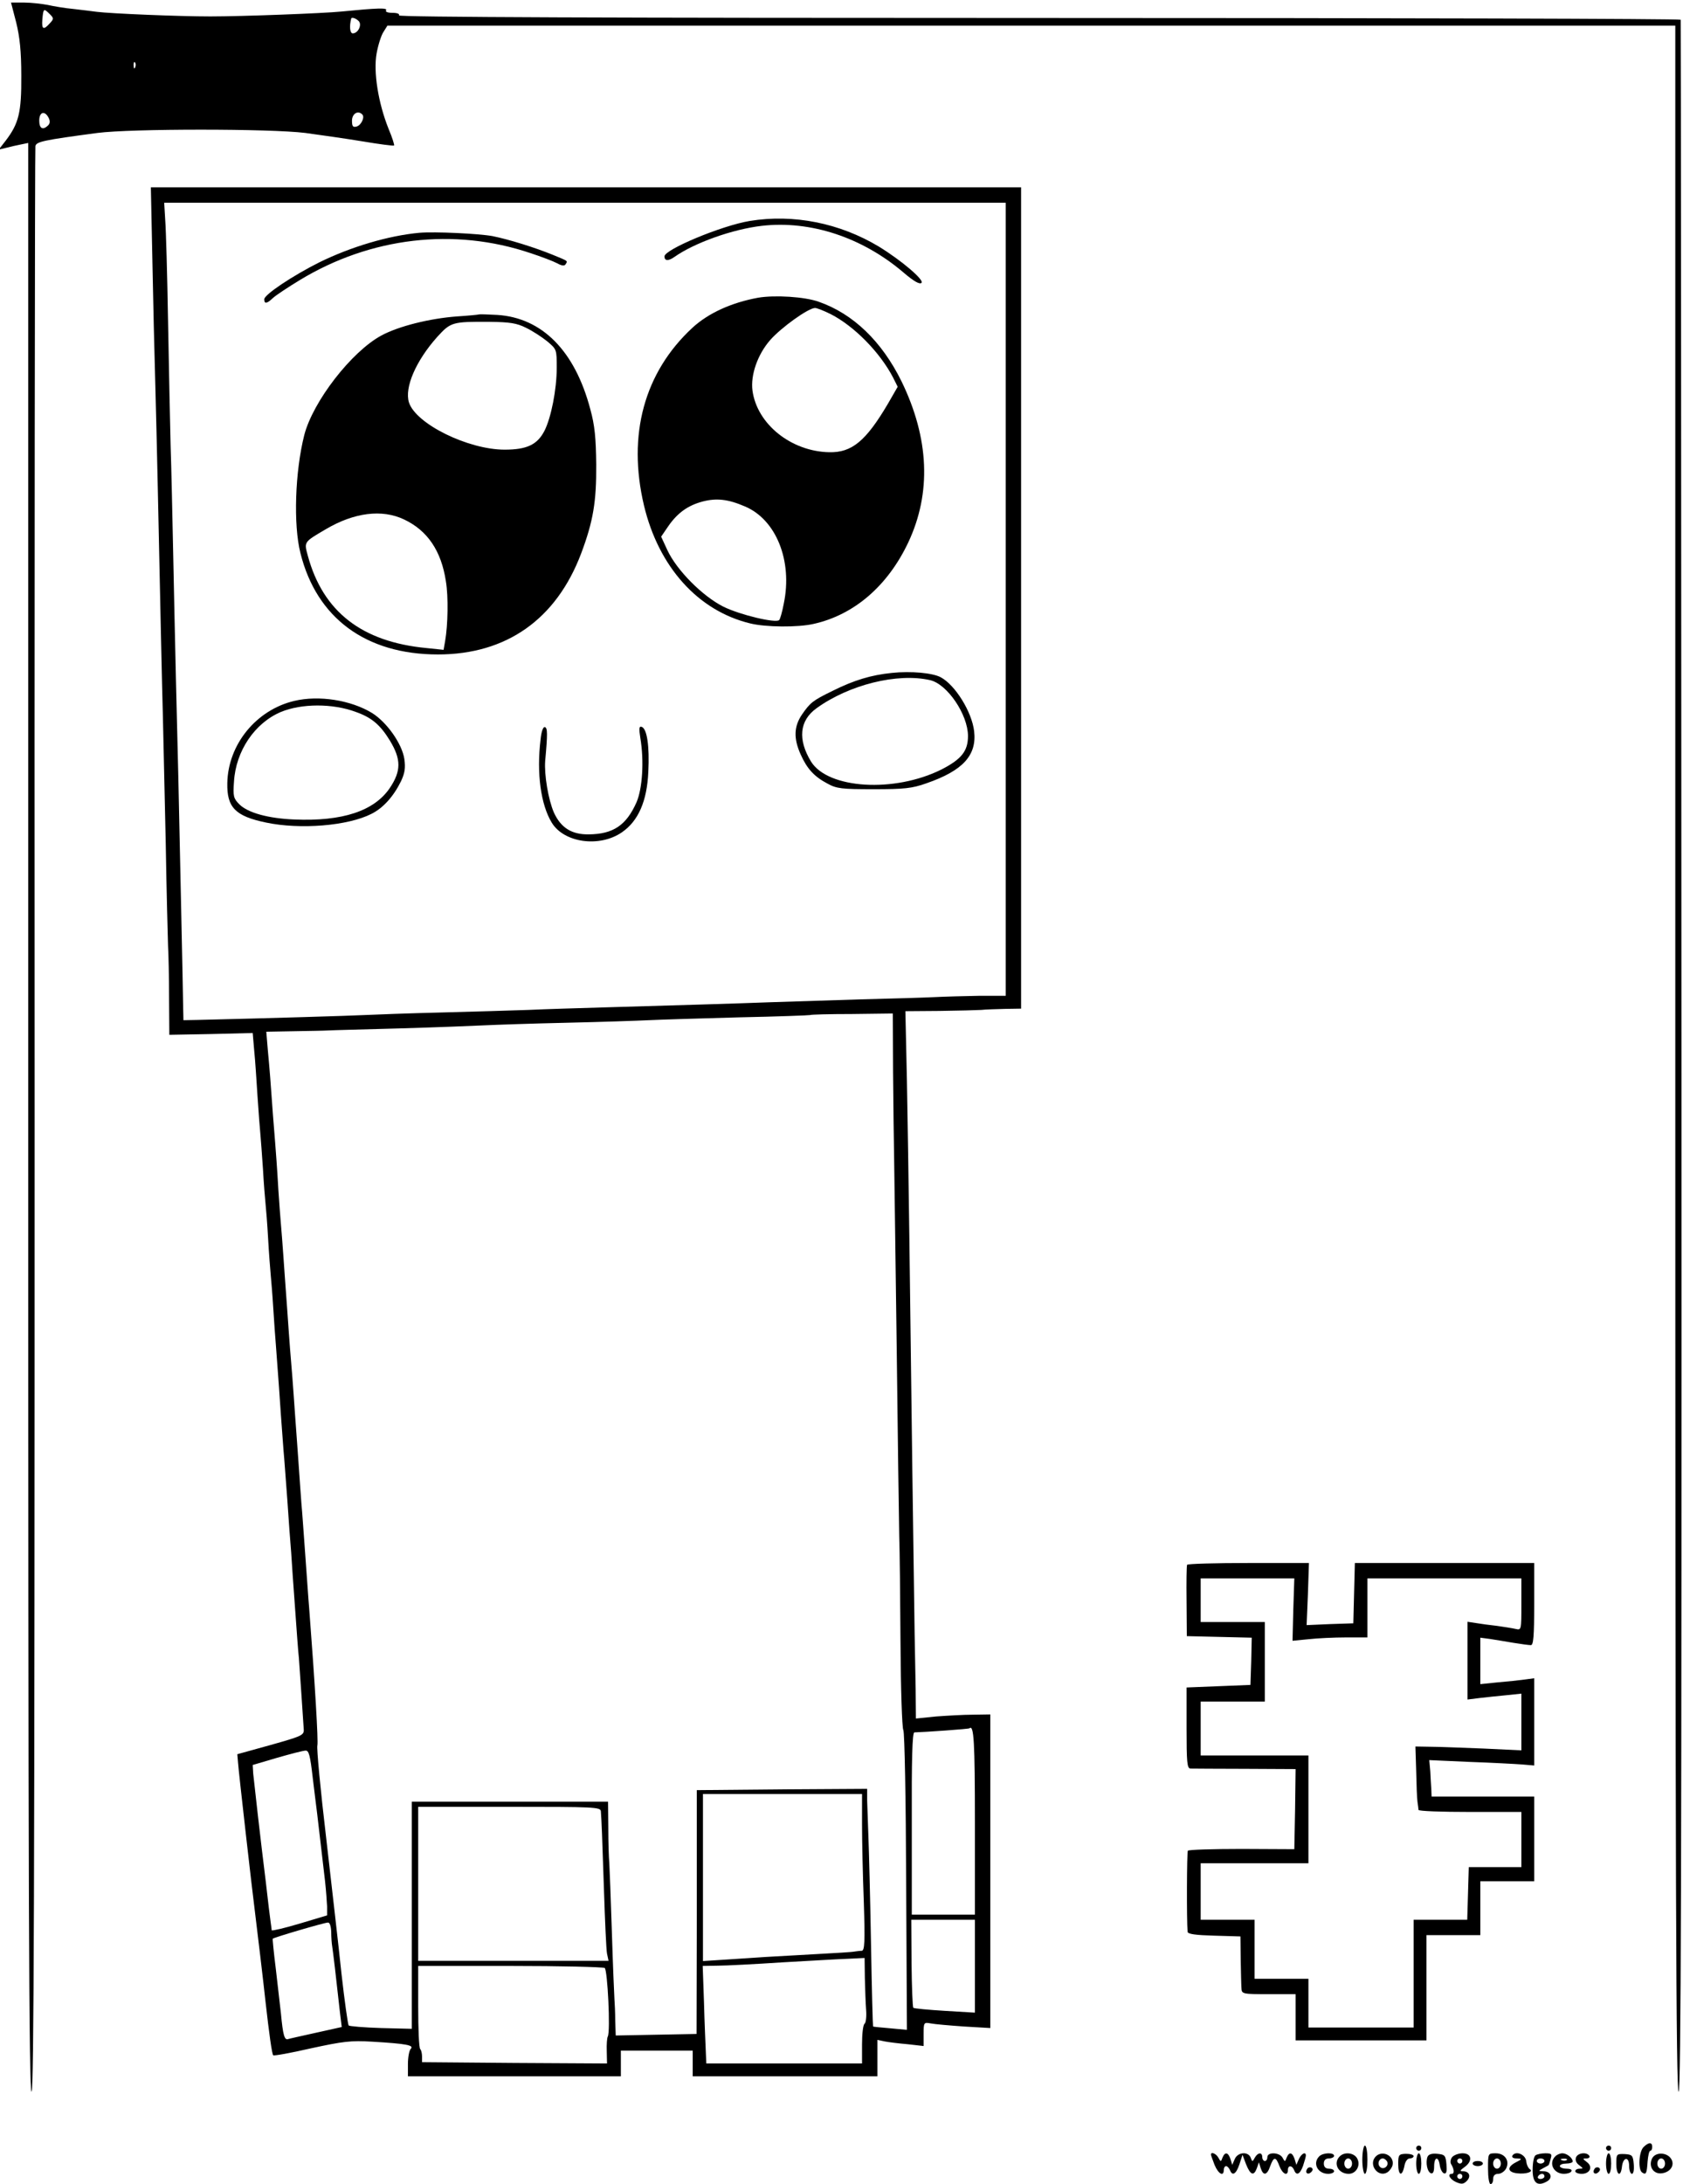<?xml version="1.0" standalone="no"?>
<!DOCTYPE svg PUBLIC "-//W3C//DTD SVG 20010904//EN"
 "http://www.w3.org/TR/2001/REC-SVG-20010904/DTD/svg10.dtd">
<svg version="1.0" xmlns="http://www.w3.org/2000/svg"
 width="656pt" height="851pt" viewBox="0 0 656 851"
 preserveAspectRatio="xMidYMid meet">

<g transform="translate(0,851) scale(0.1,-0.1)"
fill="#000000" stroke="none">
<path d="M63 8423 c14 -57 20 -113 20 -208 1 -143 -10 -186 -60 -252 l-28 -36
29 7 c15 4 41 10 57 13 l29 6 0 -3797 c0 -3031 3 -3796 13 -3796 9 0 12 762
12 3783 -1 2080 1 3789 3 3798 4 17 31 23 242 51 131 17 673 17 810 0 58 -8
158 -22 224 -33 65 -11 120 -18 122 -16 2 2 -7 31 -21 64 -41 102 -60 223 -47
295 6 33 18 71 27 84 l15 24 2510 0 2510 0 0 -4025 c0 -3214 3 -4025 13 -4025
9 0 12 812 11 4033 -1 2217 -2 4035 -3 4040 0 4 -1126 7 -2502 7 -1664 0
-2498 3 -2494 10 4 6 -7 10 -25 10 -19 0 -29 4 -25 10 6 10 -33 9 -175 -5 -69
-7 -387 -19 -510 -19 -123 0 -388 11 -443 18 -15 2 -55 7 -90 11 -34 3 -80 11
-102 16 -22 4 -63 9 -91 9 l-51 0 20 -77z m132 31 c15 -15 15 -18 -1 -35 -24
-27 -32 -24 -29 14 4 45 5 46 30 21z m1203 -26 c14 -14 -2 -48 -23 -48 -11 0
-14 27 -6 58 2 6 18 1 29 -10z m-871 -180 c-3 -8 -6 -5 -6 6 -1 11 2 17 5 13
3 -3 4 -12 1 -19z m-338 -196 c7 -13 6 -23 -1 -30 -21 -21 -35 -13 -35 18 0
34 21 40 36 12z m1223 12 c11 -10 -4 -42 -22 -47 -15 -4 -18 1 -18 24 1 27 24
40 40 23z"/>
<path d="M594 7493 c3 -159 8 -369 11 -468 3 -99 7 -286 10 -415 11 -516 16
-752 20 -895 2 -82 7 -303 11 -490 3 -187 8 -367 9 -400 2 -33 4 -125 4 -204
l1 -143 163 3 162 4 6 -70 c4 -38 9 -119 13 -180 4 -60 9 -126 11 -145 2 -19
6 -80 10 -135 3 -55 8 -116 10 -135 2 -19 7 -80 10 -135 3 -55 8 -118 10 -140
2 -22 7 -80 10 -130 3 -49 8 -119 11 -155 10 -135 14 -187 19 -265 3 -44 8
-105 10 -135 3 -30 9 -118 15 -195 5 -77 12 -169 15 -205 2 -36 9 -132 15
-215 6 -82 12 -170 15 -195 3 -43 16 -229 19 -279 1 -22 -8 -26 -129 -60
l-130 -36 3 -35 c2 -31 55 -498 67 -590 5 -40 33 -273 40 -340 14 -124 25
-204 30 -208 2 -3 69 9 147 27 125 27 155 31 238 26 135 -8 165 -14 151 -28
-6 -6 -11 -33 -11 -59 l0 -48 415 0 415 0 0 50 0 50 140 0 140 0 0 -50 0 -50
360 0 360 0 0 71 0 71 28 -6 c15 -3 55 -8 90 -11 l62 -7 0 47 c0 45 1 46 28
41 15 -3 73 -8 130 -12 l102 -6 0 611 0 611 -67 -1 c-38 0 -103 -4 -145 -7
l-78 -8 -1 116 c-1 63 -3 160 -4 215 -1 55 -5 343 -9 640 -9 734 -15 1188 -21
1513 l-6 272 133 1 c73 1 147 3 163 4 17 2 58 3 93 4 l62 1 0 1600 0 1600
-1696 0 -1696 0 6 -287z m3326 -1318 l0 -1545 -102 0 c-57 -1 -134 -3 -173 -5
-38 -2 -171 -6 -295 -9 -124 -4 -279 -9 -345 -11 -133 -5 -365 -12 -645 -20
-102 -3 -237 -7 -300 -10 -63 -2 -216 -7 -340 -10 -124 -3 -259 -8 -300 -10
-61 -3 -358 -12 -650 -19 l-55 -1 -1 45 c0 25 -4 203 -8 395 -4 193 -9 422
-11 510 -5 196 -13 525 -20 870 -3 143 -7 332 -10 420 -2 88 -7 306 -10 485
-3 179 -8 355 -11 393 l-4 67 1640 0 1640 0 0 -1545z m-439 -1847 c1 -128 3
-273 4 -323 1 -49 5 -380 10 -735 4 -355 9 -690 10 -745 2 -55 4 -244 5 -420
1 -176 6 -327 11 -336 5 -9 10 -276 11 -592 l3 -576 -65 6 c-36 3 -66 6 -67 7
-1 1 -5 145 -8 321 -3 176 -8 363 -10 415 -2 52 -4 116 -5 143 l0 47 -332 -2
-332 -3 0 -475 -1 -475 -157 -3 -158 -3 -2 58 c0 32 -2 69 -3 83 -1 14 -6 131
-10 260 -4 130 -9 251 -10 270 -2 19 -4 81 -4 138 l-1 102 -382 0 -383 0 0
-442 0 -443 -120 3 c-66 2 -123 7 -126 10 -3 4 -16 95 -28 202 -11 107 -39
347 -60 532 -22 185 -37 345 -34 357 4 16 -9 236 -32 536 -3 33 -9 125 -15
205 -6 80 -12 170 -15 200 -2 30 -7 93 -10 140 -3 47 -8 110 -10 140 -2 30 -7
93 -10 140 -3 47 -8 105 -10 130 -2 25 -7 83 -10 130 -3 47 -8 110 -10 140 -2
30 -7 93 -10 140 -3 47 -8 105 -10 130 -2 25 -7 86 -10 135 -5 85 -7 117 -21
290 -9 128 -13 179 -20 253 l-6 72 108 2 c60 1 120 2 134 3 14 1 140 4 280 8
140 4 289 10 330 12 41 2 185 7 320 10 135 3 279 8 320 10 41 2 199 7 350 11
151 3 277 8 278 9 2 2 75 4 163 4 l159 2 1 -233z m319 -2919 l0 -359 -123 0
-123 0 0 355 c-1 251 2 355 10 355 40 1 212 13 215 16 17 15 21 -53 21 -367z
m-2581 174 c7 -60 15 -121 17 -138 4 -32 18 -156 31 -265 4 -36 7 -80 8 -99
l0 -34 -107 -32 c-60 -18 -108 -29 -109 -26 0 3 -2 17 -4 31 -2 14 -11 85 -19
158 -9 72 -23 189 -31 260 -8 70 -16 142 -18 161 l-2 34 95 28 c52 15 102 28
111 28 13 1 18 -19 28 -106z m2141 -180 c0 -65 3 -202 7 -305 5 -156 3 -188
-8 -189 -8 0 -21 -2 -29 -3 -8 -2 -76 -6 -150 -10 -74 -4 -162 -9 -195 -11
-33 -2 -102 -7 -152 -10 l-93 -6 0 325 0 326 310 0 310 0 0 -117z m-1018 50
c3 -42 5 -90 12 -303 4 -124 9 -237 12 -252 l6 -28 -371 0 -371 0 0 300 0 300
355 0 c331 0 355 -1 357 -17z m1458 -604 l0 -181 -117 7 c-65 4 -120 9 -123
12 -3 2 -6 81 -7 174 l-1 169 124 0 124 0 0 -181z m-2509 134 c0 -21 2 -47 4
-58 3 -18 15 -119 30 -256 l7 -57 -99 -22 c-54 -12 -104 -23 -110 -25 -14 -5
-20 14 -28 100 -4 33 -13 111 -20 174 -8 63 -13 116 -12 117 4 5 202 63 215
63 7 1 12 -13 13 -36z m2080 -180 c1 -43 3 -99 5 -125 2 -26 -1 -50 -6 -53 -6
-4 -10 -40 -10 -81 l0 -74 -303 0 -304 0 -2 48 c-1 26 -5 111 -7 190 l-5 142
58 1 c32 0 146 6 253 13 107 6 223 13 258 14 l62 3 1 -78z m-1014 39 c11 -7
23 -247 12 -267 -3 -5 -5 -31 -4 -58 l1 -47 -360 2 -361 3 0 22 c0 12 -3 25
-7 29 -5 4 -8 79 -8 166 l0 158 358 0 c196 0 362 -4 369 -8z"/>
<path d="M2922 7649 c-109 -18 -332 -111 -332 -138 0 -18 15 -19 39 -2 78 55
227 108 340 121 190 22 393 -45 554 -183 40 -34 62 -46 69 -39 11 11 -78 87
-166 141 -153 92 -333 128 -504 100z"/>
<path d="M1635 7603 c-121 -11 -268 -55 -390 -115 -104 -52 -215 -126 -215
-144 0 -19 10 -18 34 5 12 11 59 42 105 70 276 167 601 205 898 105 43 -14 90
-32 105 -40 18 -10 29 -11 33 -3 8 13 11 11 -50 36 -71 29 -171 60 -235 73
-54 10 -226 18 -285 13z"/>
<path d="M2955 7350 c-104 -19 -194 -60 -256 -117 -188 -174 -254 -417 -189
-692 57 -240 211 -411 414 -460 60 -15 186 -16 247 -2 158 35 289 148 369 317
91 193 82 406 -26 628 -77 156 -188 263 -322 310 -55 20 -172 27 -237 16z
m283 -64 c92 -47 192 -149 243 -247 l18 -36 -38 -66 c-86 -146 -141 -191 -229
-189 -148 3 -281 109 -299 240 -8 61 20 141 69 197 43 49 149 125 175 125 7 0
35 -11 61 -24z m-335 -749 c122 -51 187 -212 152 -379 -6 -32 -14 -60 -18 -64
-13 -13 -152 20 -217 52 -82 41 -183 143 -219 221 l-24 52 28 41 c36 52 77 81
134 96 54 14 99 9 164 -19z"/>
<path d="M1868 7285 c-2 -1 -41 -5 -88 -8 -106 -8 -226 -38 -293 -74 -117 -63
-267 -257 -301 -388 -36 -142 -43 -350 -15 -460 63 -253 255 -395 536 -395
267 0 461 137 558 393 47 125 60 202 59 347 -1 103 -6 154 -23 215 -60 228
-188 357 -363 368 -37 2 -69 3 -70 2z m182 -52 c25 -12 62 -36 83 -53 37 -31
37 -32 37 -103 0 -85 -22 -195 -48 -246 -28 -54 -69 -73 -155 -73 -142 0 -346
100 -373 184 -18 58 27 162 110 255 53 58 58 60 206 59 77 -1 104 -5 140 -23z
m-475 -747 c91 -43 145 -122 163 -241 10 -60 8 -170 -3 -233 l-6 -34 -67 7
c-252 24 -403 142 -462 359 -15 55 -17 53 70 104 110 65 219 79 305 38z"/>
<path d="M3476 5888 c-80 -8 -147 -28 -231 -70 -78 -38 -87 -46 -119 -92 -32
-47 -33 -94 -5 -156 25 -56 53 -86 104 -113 36 -20 56 -22 180 -22 120 0 150
3 206 23 142 49 197 109 186 203 -9 76 -74 180 -130 210 -31 17 -116 25 -191
17z m149 -28 c67 -15 148 -134 148 -218 0 -58 -25 -90 -103 -130 -184 -92
-443 -76 -509 31 -52 86 -45 159 21 207 127 92 316 139 443 110z"/>
<path d="M1147 5779 c-148 -35 -258 -169 -261 -320 -2 -95 31 -129 151 -154
133 -28 319 -13 411 34 46 23 86 68 115 127 15 32 18 52 13 87 -9 59 -68 143
-126 179 -82 50 -207 70 -303 47z m240 -43 c62 -22 95 -50 133 -112 44 -73 44
-118 -1 -185 -61 -89 -184 -130 -372 -122 -101 4 -181 26 -214 59 -23 23 -25
32 -21 88 7 120 81 229 183 272 80 33 201 34 292 0z"/>
<path d="M2107 5628 c-16 -131 1 -254 44 -324 48 -78 186 -97 273 -37 64 44
98 121 103 236 5 100 -5 168 -26 175 -10 3 -11 -6 -5 -44 15 -89 8 -197 -15
-250 -40 -90 -91 -124 -186 -125 -67 -1 -109 26 -136 85 -22 51 -38 147 -34
201 10 109 9 128 -1 132 -7 2 -14 -17 -17 -49z"/>
<path d="M4627 2413 c-2 -5 -3 -69 -2 -143 l1 -135 127 -3 126 -3 -2 -92 -3
-92 -124 -5 -125 -5 0 -158 c0 -133 2 -157 15 -158 8 0 104 -1 213 -1 l197 -1
-2 -156 -3 -156 -205 1 c-113 0 -207 -3 -210 -7 -4 -6 -5 -269 -1 -316 1 -9
32 -13 104 -15 l102 -3 1 -90 c1 -49 2 -100 3 -112 1 -22 4 -23 106 -23 l105
0 0 -90 0 -90 255 0 255 0 0 205 0 205 105 0 105 0 0 105 0 105 105 0 105 0 0
165 0 165 -200 0 -200 0 -1 28 c-1 15 -3 47 -4 70 l-4 44 157 -7 c86 -3 178
-8 205 -10 l47 -4 0 170 0 170 -37 -5 c-21 -3 -68 -8 -105 -11 l-68 -7 0 91 0
90 38 -5 c20 -3 61 -10 91 -15 30 -5 61 -9 68 -9 10 0 13 34 13 160 l0 160
-350 0 -349 0 -3 -117 -3 -118 -91 -3 -91 -4 5 121 4 121 -235 0 c-130 0 -238
-3 -240 -7z m414 -175 l-3 -121 62 6 c35 4 101 7 146 7 l84 0 0 115 0 115 300
0 300 0 0 -101 c0 -100 0 -101 -22 -96 -13 3 -45 8 -73 12 -27 3 -65 8 -82 11
l-33 5 0 -151 0 -152 48 6 c26 3 73 8 105 11 l57 6 0 -110 0 -111 -147 7 c-82
3 -174 7 -207 7 l-59 1 3 -95 c1 -52 3 -106 5 -120 2 -14 4 -28 4 -32 1 -5 91
-8 201 -8 l200 0 0 -108 0 -107 -102 0 -103 0 -3 -103 -3 -102 -104 0 -105 0
0 -210 0 -210 -205 0 -205 0 0 95 0 95 -105 0 -105 0 0 115 0 115 -105 0 -105
0 0 110 0 110 210 0 210 0 0 210 0 210 -210 0 -210 0 0 105 0 105 125 0 125 0
0 155 0 155 -125 0 -125 0 0 85 0 85 183 0 182 0 -4 -122z"/>
<path d="M6406 144 c-18 -18 -22 -89 -5 -99 15 -10 18 -4 21 43 2 23 6 42 11
42 4 0 7 7 7 15 0 19 -14 19 -34 -1z"/>
<path d="M5310 95 c0 -30 5 -55 10 -55 6 0 10 25 10 55 0 30 -4 55 -10 55 -5
0 -10 -25 -10 -55z"/>
<path d="M5520 140 c0 -5 5 -10 10 -10 6 0 10 5 10 10 0 6 -4 10 -10 10 -5 0
-10 -4 -10 -10z"/>
<path d="M6260 140 c0 -5 5 -10 10 -10 6 0 10 5 10 10 0 6 -4 10 -10 10 -5 0
-10 -4 -10 -10z"/>
<path d="M4720 115 c0 -3 7 -21 14 -40 15 -36 36 -47 36 -20 0 8 4 15 9 15 5
0 11 -7 15 -15 9 -25 24 -17 37 22 l12 37 14 -37 c17 -42 30 -47 42 -15 l8 23
7 -23 c10 -31 25 -28 37 8 14 38 22 38 36 0 12 -31 33 -41 33 -15 0 19 16 19
24 0 9 -24 23 -17 35 16 6 18 11 36 11 40 0 17 -17 8 -27 -13 l-10 -23 -7 23
c-9 26 -21 29 -31 5 -6 -17 -7 -17 -16 0 -12 21 -59 23 -59 2 0 -8 -4 -15 -10
-15 -5 0 -10 7 -10 15 0 20 -17 19 -29 -2 -9 -17 -10 -17 -16 0 -10 25 -50 22
-62 -5 l-10 -23 -7 23 c-9 26 -21 29 -31 5 -6 -17 -7 -17 -16 0 -9 16 -29 24
-29 12z"/>
<path d="M5142 108 c-27 -27 -6 -68 35 -68 13 0 23 5 23 10 0 6 -9 10 -20 10
-13 0 -20 7 -20 20 0 13 7 20 20 20 11 0 20 5 20 10 0 14 -43 13 -58 -2z"/>
<path d="M5222 108 c-27 -27 -6 -68 35 -68 29 0 48 33 33 60 -12 22 -49 27
-68 8z m48 -28 c0 -11 -7 -20 -15 -20 -8 0 -15 9 -15 20 0 11 7 20 15 20 8 0
15 -9 15 -20z"/>
<path d="M5360 105 c-26 -32 13 -81 48 -59 9 6 18 19 20 28 8 38 -43 61 -68
31z m46 -16 c10 -17 -13 -36 -27 -22 -12 12 -4 33 11 33 5 0 12 -5 16 -11z"/>
<path d="M5450 78 c0 -45 15 -51 24 -8 3 18 12 30 21 30 8 0 15 4 15 9 0 5
-13 9 -30 9 -28 -1 -30 -4 -30 -40z"/>
<path d="M5520 80 c0 -22 5 -40 10 -40 6 0 10 18 10 40 0 22 -4 40 -10 40 -5
0 -10 -18 -10 -40z"/>
<path d="M5564 106 c-8 -22 -1 -59 14 -64 8 -2 12 7 12 27 0 38 17 41 22 4 2
-14 9 -28 16 -31 10 -3 12 6 10 34 -3 36 -6 39 -36 42 -21 2 -34 -2 -38 -12z"/>
<path d="M5660 105 c-6 -8 -8 -20 -4 -27 12 -19 14 -38 3 -38 -19 0 -8 -21 16
-32 21 -9 29 -9 42 4 18 18 10 38 -15 38 -13 0 -12 3 6 16 33 23 29 54 -7 54
-16 0 -34 -7 -41 -15z m40 -15 c0 -5 -4 -10 -10 -10 -5 0 -10 5 -10 10 0 6 5
10 10 10 6 0 10 -4 10 -10z m0 -60 c0 -5 -4 -10 -10 -10 -5 0 -10 5 -10 10 0
6 5 10 10 10 6 0 10 -4 10 -10z"/>
<path d="M5800 60 c0 -33 4 -60 10 -60 6 0 10 9 10 20 0 13 7 20 20 20 10 0
24 9 30 20 16 30 -4 60 -40 60 -30 0 -30 0 -30 -60z m50 20 c0 -11 -7 -20 -15
-20 -8 0 -15 9 -15 20 0 11 7 20 15 20 8 0 15 -9 15 -20z"/>
<path d="M5895 111 c-3 -7 3 -11 17 -11 22 -1 22 -2 -5 -16 -34 -18 -31 -38 7
-42 34 -4 65 6 49 16 -6 4 -13 18 -14 32 -4 26 -41 41 -54 21z"/>
<path d="M5985 112 c-6 -4 -11 -28 -11 -54 -1 -53 18 -69 55 -48 25 13 17 40
-13 40 -21 1 -21 1 -1 12 11 6 21 11 21 12 1 1 5 11 8 24 6 19 4 22 -21 22
-15 0 -33 -4 -38 -8z m35 -22 c0 -5 -7 -10 -15 -10 -8 0 -15 5 -15 10 0 6 7
10 15 10 8 0 15 -4 15 -10z m0 -60 c0 -5 -7 -10 -16 -10 -8 0 -12 5 -9 10 3 6
10 10 16 10 5 0 9 -4 9 -10z"/>
<path d="M6062 108 c-27 -27 -6 -68 34 -68 13 0 26 4 29 10 4 6 -5 10 -19 10
-14 0 -26 5 -26 10 0 6 11 10 25 10 14 0 25 4 25 8 0 14 -23 32 -40 32 -9 0
-21 -5 -28 -12z m45 -14 c-3 -3 -12 -4 -19 -1 -8 3 -5 6 6 6 11 1 17 -2 13 -5z"/>
<path d="M6143 104 c-4 -11 1 -22 12 -30 17 -13 17 -14 2 -14 -9 0 -17 -4 -17
-10 0 -5 11 -10 25 -10 33 0 45 28 20 46 -17 13 -17 14 -1 14 9 0 14 5 11 10
-10 16 -45 12 -52 -6z"/>
<path d="M6260 80 c0 -22 5 -40 10 -40 6 0 10 18 10 40 0 22 -4 40 -10 40 -5
0 -10 -18 -10 -40z"/>
<path d="M6300 79 c0 -44 17 -54 22 -12 4 39 28 42 28 4 0 -17 5 -31 11 -31 6
0 9 16 7 38 -3 34 -6 37 -35 39 -32 1 -33 0 -33 -38z"/>
<path d="M6440 101 c-16 -31 4 -63 37 -59 34 4 52 32 37 56 -16 26 -60 28 -74
3z m50 -21 c0 -11 -7 -20 -15 -20 -8 0 -15 9 -15 20 0 11 7 20 15 20 8 0 15
-9 15 -20z"/>
<path d="M5740 80 c0 -5 9 -10 20 -10 11 0 20 5 20 10 0 6 -9 10 -20 10 -11 0
-20 -4 -20 -10z"/>
<path d="M5095 59 c-10 -15 3 -25 16 -12 7 7 7 13 1 17 -6 3 -14 1 -17 -5z"/>
<path d="M6215 59 c-10 -15 3 -25 16 -12 7 7 7 13 1 17 -6 3 -14 1 -17 -5z"/>
</g>
</svg>
